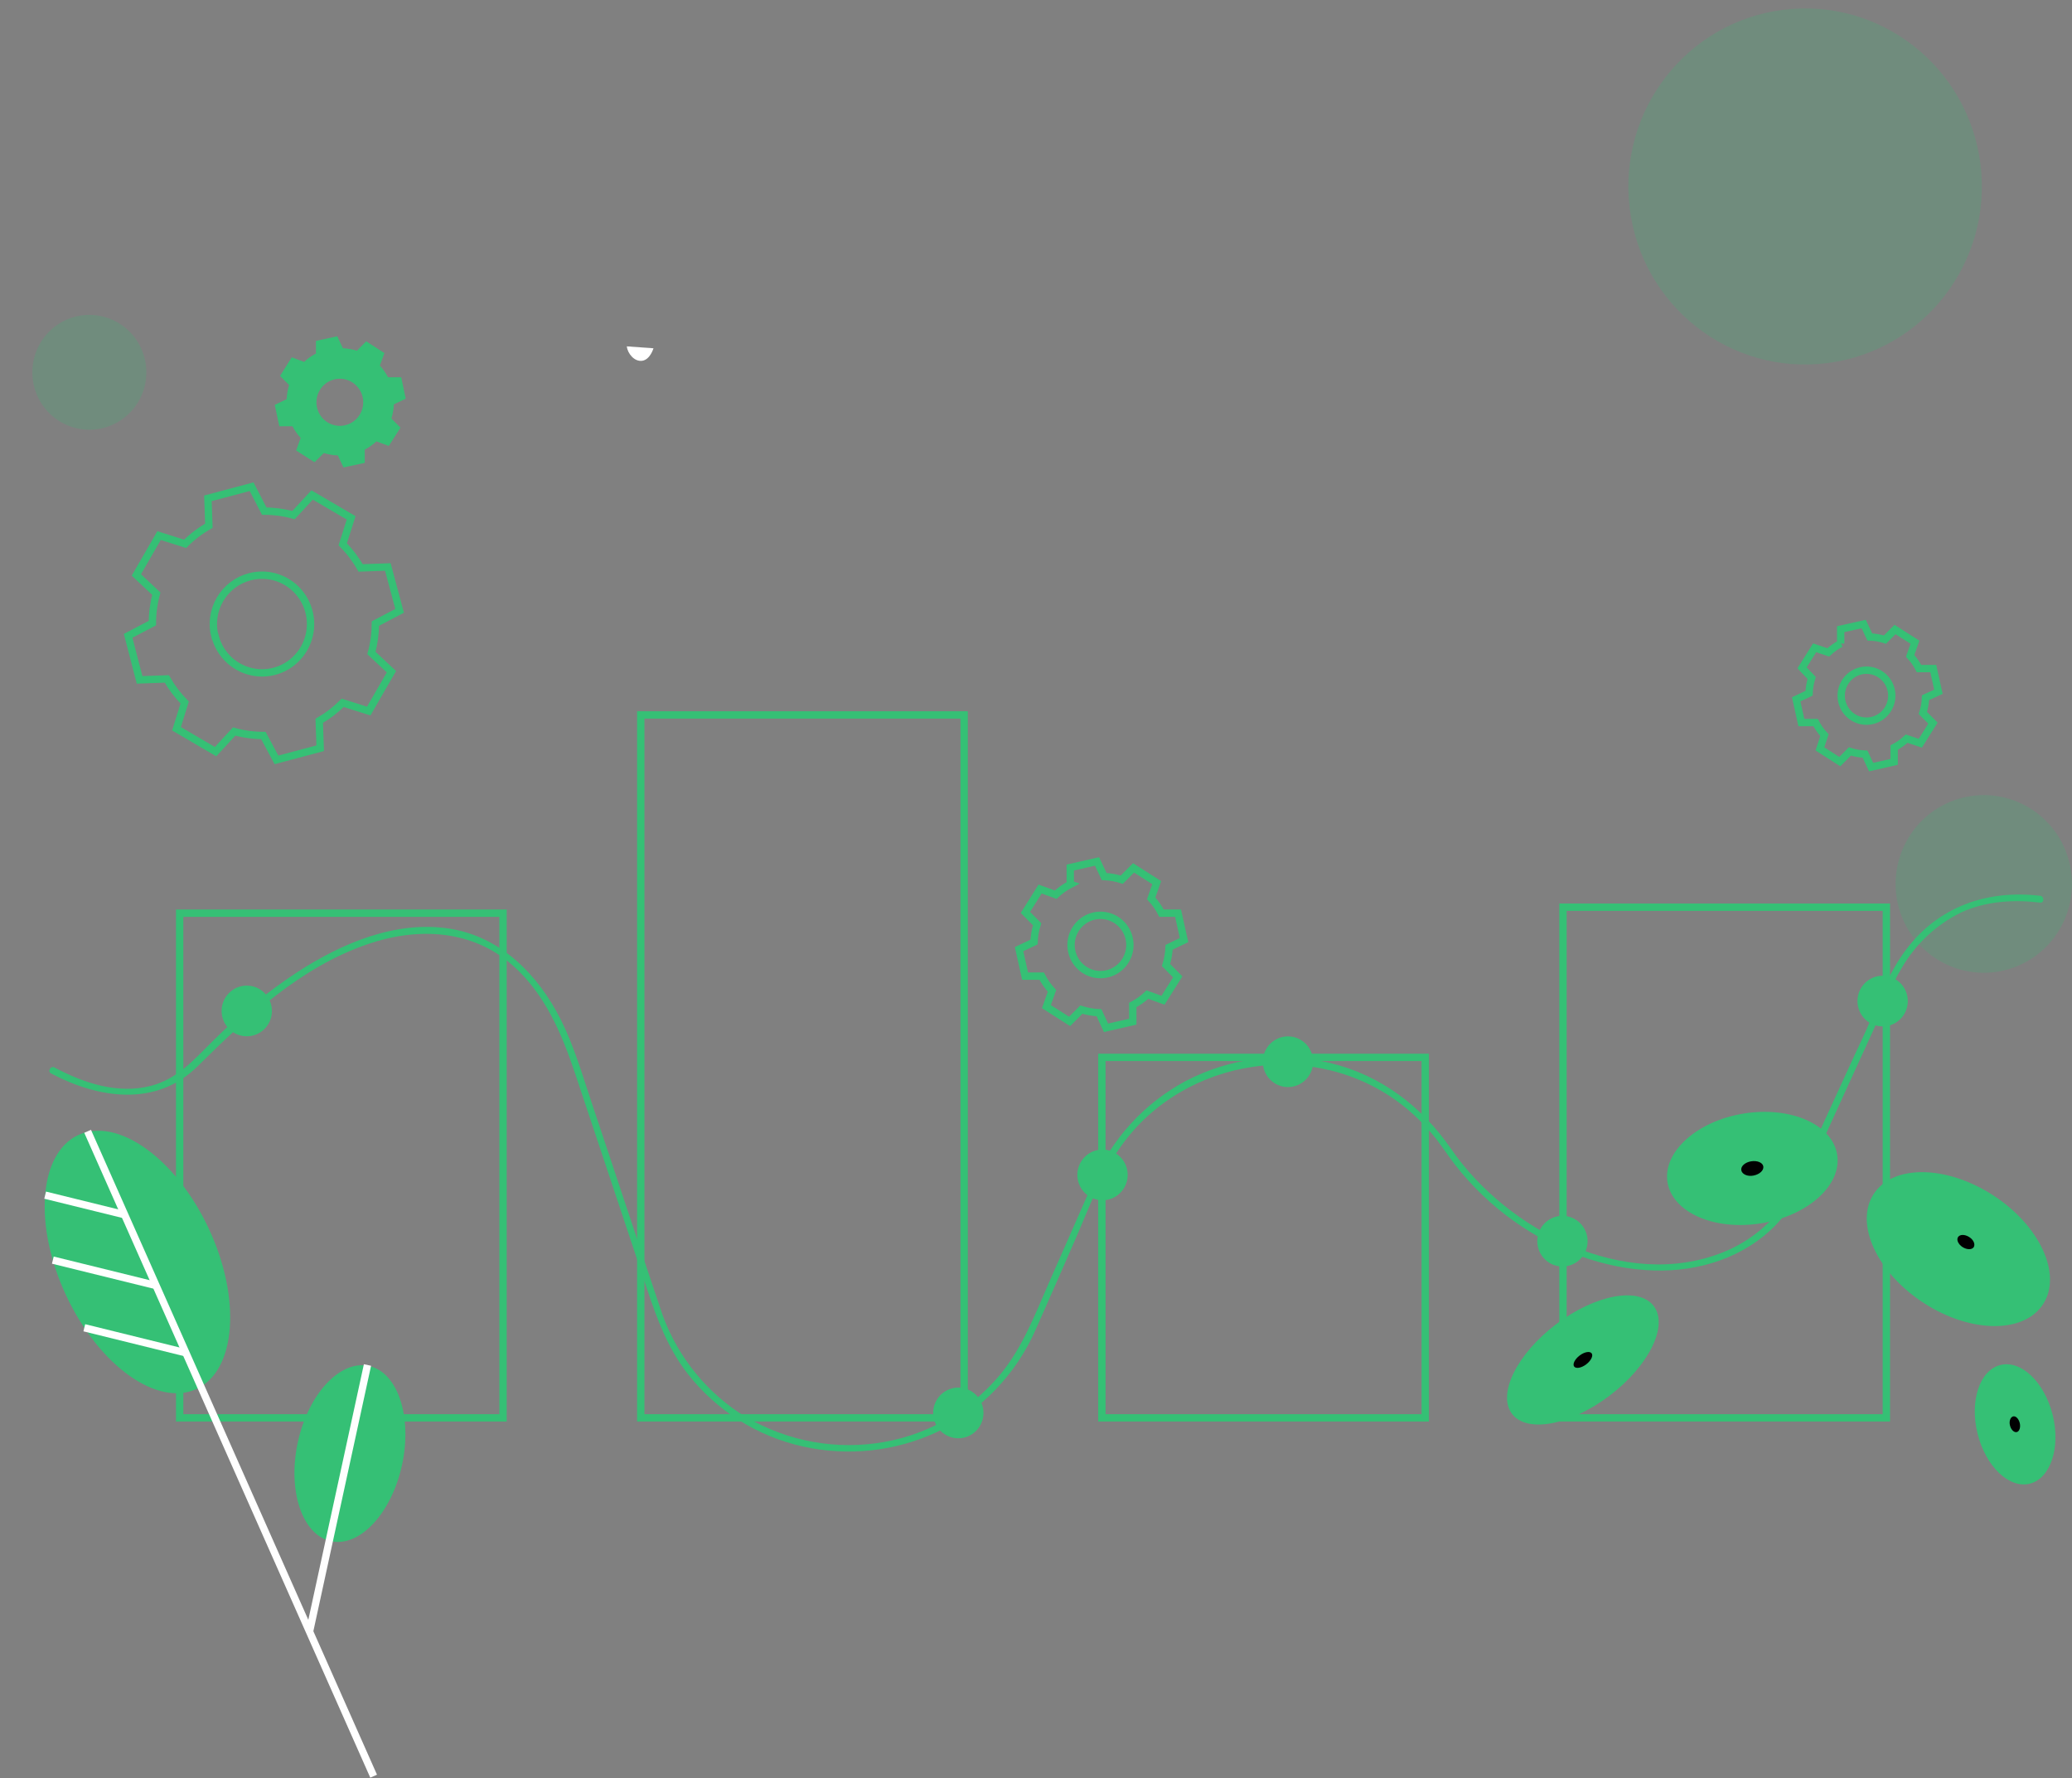 <?xml version="1.0" encoding="UTF-8"?> <svg xmlns="http://www.w3.org/2000/svg" width="141" height="121" viewBox="0 0 141 121" fill="none"><rect x="0" y="0" width="141" height="121" fill="#808080" stroke="none"/><g clip-path="url(#clip0_6611_143534)"><path d="M137.268 65.74C140.336 64.478 141.807 60.949 140.554 57.859C139.3 54.769 135.797 53.287 132.729 54.549C129.66 55.812 128.189 59.34 129.442 62.43C130.696 65.521 134.199 67.002 137.268 65.74Z" fill="#35C075" fill-opacity="0.2"></path><path d="M7.588 28.932C9.562 28.093 10.487 25.802 9.654 23.815C8.822 21.827 6.547 20.895 4.574 21.734C2.6 22.572 1.675 24.863 2.507 26.851C3.34 28.839 5.615 29.77 7.588 28.932Z" fill="#35C075" fill-opacity="0.2"></path><path d="M124.323 24.709C130.915 23.883 135.594 17.832 134.774 11.193C133.954 4.554 127.945 -0.158 121.354 0.667C114.762 1.493 110.083 7.544 110.903 14.183C111.722 20.822 117.731 25.535 124.323 24.709Z" fill="#35C075" fill-opacity="0.2"></path><path d="M106.361 96.473H128.367V61.727H106.361V96.473Z" stroke="#35C075" stroke-width="0.5" stroke-miterlimit="10"></path><path d="M43.604 96.473H65.609L65.609 48.645H43.604L43.604 96.473Z" stroke="#35C075" stroke-width="0.5" stroke-miterlimit="10"></path><path d="M12.226 96.473H34.231L34.231 62.135H12.226L12.226 96.473Z" stroke="#35C075" stroke-width="0.5" stroke-miterlimit="10"></path><path d="M74.983 96.473H96.988V71.946H74.983V96.473Z" stroke="#35C075" stroke-width="0.5" stroke-miterlimit="10"></path><path fill-rule="evenodd" clip-rule="evenodd" d="M125.258 43.788V42.811L126.825 42.459L127.239 43.34C127.589 43.352 127.937 43.413 128.271 43.52L128.957 42.833L130.314 43.695L129.986 44.628C130.225 44.886 130.428 45.176 130.589 45.49H131.559L131.911 47.068L131.031 47.473C131.018 47.826 130.958 48.176 130.851 48.513L131.537 49.203L130.678 50.57L129.751 50.259C129.495 50.497 129.208 50.7 128.898 50.862V51.84L127.331 52.194L126.917 51.311C126.567 51.298 126.219 51.237 125.885 51.13L125.199 51.821L123.846 50.956L124.155 50.022C123.917 49.764 123.714 49.475 123.552 49.163H122.582L122.232 47.585L123.107 47.168C123.119 46.815 123.18 46.465 123.286 46.129L122.631 45.441L123.487 44.077L124.414 44.389C124.671 44.149 124.959 43.944 125.27 43.782L125.258 43.788ZM125.335 47.713C125.41 48.047 125.581 48.352 125.827 48.589C126.074 48.826 126.385 48.983 126.72 49.042C127.056 49.101 127.401 49.058 127.712 48.919C128.024 48.78 128.287 48.551 128.469 48.261C128.651 47.972 128.744 47.634 128.736 47.291C128.727 46.948 128.618 46.615 128.422 46.335C128.225 46.055 127.951 45.839 127.633 45.716C127.315 45.593 126.968 45.568 126.636 45.643C126.191 45.744 125.804 46.019 125.561 46.407C125.317 46.795 125.236 47.264 125.335 47.713Z" stroke="#35C075" stroke-width="0.5" stroke-miterlimit="10"></path><path fill-rule="evenodd" clip-rule="evenodd" d="M72.831 60.165V59.029L74.654 58.615L75.139 59.642C75.546 59.659 75.95 59.73 76.338 59.854L77.138 59.051L78.715 60.056L78.338 61.13C78.615 61.43 78.852 61.767 79.039 62.132H80.167L80.575 63.965L79.558 64.454C79.54 64.864 79.47 65.27 79.348 65.662L80.145 66.468L79.144 68.058L78.081 67.675C77.782 67.954 77.447 68.192 77.086 68.382V69.518L75.263 69.932L74.787 68.908C74.379 68.89 73.975 68.819 73.585 68.696L72.787 69.499L71.208 68.491L71.588 67.42C71.311 67.12 71.075 66.782 70.887 66.418H69.756L69.348 64.582L70.368 64.096C70.382 63.686 70.453 63.279 70.578 62.889L69.78 62.082L70.778 60.492L71.842 60.875C72.141 60.594 72.477 60.357 72.84 60.168L72.831 60.165ZM72.933 64.737C73.019 65.126 73.218 65.481 73.505 65.756C73.791 66.032 74.153 66.215 74.543 66.284C74.933 66.352 75.335 66.302 75.697 66.141C76.059 65.98 76.365 65.714 76.578 65.377C76.79 65.04 76.898 64.647 76.889 64.249C76.879 63.85 76.753 63.463 76.525 63.137C76.297 62.81 75.978 62.559 75.609 62.416C75.24 62.272 74.836 62.241 74.45 62.328C74.193 62.386 73.95 62.494 73.735 62.647C73.52 62.799 73.337 62.992 73.196 63.216C73.055 63.44 72.959 63.689 72.914 63.95C72.869 64.211 72.875 64.479 72.933 64.737Z" stroke="#35C075" stroke-width="0.5" stroke-miterlimit="10"></path><path fill-rule="evenodd" clip-rule="evenodd" d="M21.501 24.096V23.194L22.951 22.882L23.334 23.695C23.657 23.709 23.977 23.766 24.286 23.863L24.922 23.225L26.158 24.025L25.849 24.874C26.069 25.114 26.256 25.382 26.406 25.671H27.302L27.611 27.128L26.801 27.514C26.788 27.84 26.732 28.164 26.634 28.475L27.252 29.098L26.458 30.343L25.614 30.032C25.376 30.252 25.11 30.441 24.823 30.592V31.494L23.374 31.805L22.991 30.99C22.668 30.978 22.348 30.922 22.039 30.825L21.402 31.448L20.151 30.651L20.46 29.798C20.24 29.559 20.053 29.293 19.904 29.004H19.007L18.698 27.548L19.508 27.159C19.521 26.833 19.577 26.511 19.675 26.2L19.057 25.578L19.851 24.314L20.695 24.625C20.931 24.402 21.197 24.214 21.486 24.065L21.501 24.096ZM21.572 27.722C21.641 28.032 21.799 28.313 22.027 28.532C22.255 28.751 22.542 28.897 22.852 28.951C23.162 29.006 23.482 28.966 23.769 28.838C24.057 28.71 24.301 28.498 24.469 28.23C24.638 27.963 24.724 27.651 24.716 27.334C24.709 27.017 24.608 26.709 24.427 26.45C24.246 26.191 23.993 25.991 23.699 25.877C23.405 25.763 23.085 25.739 22.777 25.808C22.366 25.901 22.007 26.155 21.781 26.514C21.555 26.873 21.48 27.307 21.572 27.722Z" fill="#35C075"></path><path fill-rule="evenodd" clip-rule="evenodd" d="M14.214 35.774L14.149 33.906L17.122 33.116L17.982 34.778C18.654 34.778 19.323 34.869 19.972 35.048L21.239 33.679L23.896 35.235L23.322 37.037C23.797 37.516 24.206 38.056 24.539 38.643L26.393 38.578L27.194 41.563L25.547 42.428C25.544 43.104 25.453 43.777 25.275 44.429L26.637 45.705L25.092 48.382L23.319 47.822C22.843 48.298 22.306 48.71 21.724 49.045L21.789 50.912L18.813 51.703L17.923 50.044C17.251 50.044 16.583 49.953 15.936 49.773L14.669 51.143L12.011 49.586L12.567 47.8C12.094 47.321 11.686 46.781 11.353 46.194L9.498 46.259L8.72 43.262L10.37 42.397C10.37 41.721 10.46 41.047 10.639 40.396L9.279 39.12L10.824 36.443L12.598 37.003C13.08 36.523 13.624 36.109 14.214 35.774ZM14.638 43.293C14.801 43.93 15.149 44.504 15.637 44.942C16.125 45.38 16.731 45.662 17.378 45.753C18.026 45.844 18.685 45.739 19.273 45.452C19.861 45.164 20.351 44.708 20.681 44.14C21.012 43.572 21.167 42.918 21.128 42.261C21.088 41.604 20.856 40.974 20.461 40.45C20.065 39.925 19.524 39.532 18.907 39.317C18.288 39.103 17.621 39.079 16.989 39.247C16.143 39.468 15.419 40.019 14.975 40.777C14.531 41.536 14.404 42.441 14.622 43.293H14.638Z" stroke="#35C075" stroke-width="0.5" stroke-miterlimit="10"></path><path d="M138.826 60.95C135.232 60.53 131.919 61.675 129.7 64.626C128.575 66.119 127.954 67.788 127.253 69.496C126.919 70.305 126.523 71.093 126.159 71.89C125.117 74.171 124.064 76.449 123.031 78.737C122.463 79.982 122.015 81.227 121.143 82.313C120.121 83.597 118.786 84.592 117.268 85.201C110.627 87.869 102.579 83.742 98.763 78.192C96.757 75.276 93.945 73.141 90.475 72.316C87.165 71.54 83.689 71.981 80.675 73.561C77.87 75.067 75.655 77.488 74.395 80.427C73.4 82.678 72.409 84.93 71.423 87.181C70.455 89.378 69.602 91.672 68.054 93.54C65.905 96.113 62.874 97.78 59.562 98.208C56.324 98.635 53.04 97.895 50.291 96.12C47.755 94.421 45.864 91.909 44.923 88.992C43.359 84.349 41.833 79.699 40.269 75.049C39.632 73.144 39.067 71.183 38.164 69.384C36.619 66.309 34.066 63.726 30.578 63.184C26.909 62.618 23.238 64.193 20.219 66.154C18.158 67.512 16.24 69.077 14.492 70.825C13.197 72.101 12.104 73.399 10.283 73.879C8.027 74.47 5.703 73.698 3.71 72.634C3.444 72.493 3.209 72.898 3.475 73.038C6.714 74.756 10.629 75.338 13.451 72.55C16.85 69.182 20.435 65.811 25.052 64.23C28.451 63.075 32.16 63.247 34.919 65.715C37.083 67.638 38.226 70.318 39.125 73.013L44.036 87.725C44.716 89.761 45.445 91.722 46.774 93.446C48.748 95.978 51.535 97.738 54.657 98.426C57.715 99.106 60.908 98.761 63.752 97.442C66.762 95.995 69.156 93.506 70.496 90.43C71.395 88.413 72.272 86.384 73.162 84.364C74.09 82.229 74.921 79.91 76.278 78.002C80.604 71.89 89.566 70.604 95.438 75.201C96.186 75.787 96.871 76.452 97.48 77.184C98.046 77.856 98.469 78.544 99.007 79.238C100.139 80.696 101.476 81.98 102.975 83.051C105.756 85.049 109.14 86.353 112.58 86.446C115.645 86.53 118.742 85.553 120.902 83.287C122.577 81.529 123.337 79.166 124.329 76.991L127.543 69.96C128.161 68.575 128.619 67.159 129.425 65.839C130.365 64.23 131.75 62.932 133.412 62.104C135.105 61.314 136.994 61.199 138.823 61.413C139.132 61.448 139.117 60.978 138.823 60.947L138.826 60.95Z" fill="#35C075"></path><path d="M89.359 72.241C89.359 72.582 89.258 72.916 89.07 73.199C88.882 73.483 88.615 73.704 88.302 73.834C87.989 73.965 87.645 73.999 87.313 73.933C86.981 73.866 86.675 73.702 86.436 73.461C86.197 73.219 86.034 72.912 85.968 72.578C85.901 72.243 85.935 71.897 86.065 71.582C86.195 71.266 86.414 70.997 86.695 70.808C86.977 70.618 87.308 70.517 87.647 70.517C88.101 70.517 88.536 70.699 88.857 71.022C89.178 71.346 89.359 71.784 89.359 72.241Z" fill="#35C075"></path><path d="M108.037 84.451C108.037 84.792 107.937 85.126 107.749 85.409C107.561 85.693 107.293 85.914 106.981 86.044C106.668 86.175 106.323 86.209 105.991 86.142C105.659 86.076 105.354 85.912 105.115 85.671C104.875 85.429 104.712 85.122 104.646 84.788C104.58 84.453 104.614 84.106 104.744 83.791C104.873 83.476 105.093 83.207 105.374 83.018C105.656 82.828 105.987 82.727 106.325 82.727C106.779 82.727 107.215 82.909 107.536 83.232C107.857 83.555 108.037 83.994 108.037 84.451Z" fill="#35C075"></path><path d="M124.542 79.942C124.542 80.283 124.442 80.616 124.254 80.9C124.066 81.183 123.798 81.404 123.485 81.535C123.173 81.665 122.828 81.699 122.496 81.633C122.164 81.566 121.859 81.402 121.62 81.161C121.38 80.92 121.217 80.612 121.151 80.278C121.085 79.944 121.119 79.597 121.248 79.282C121.378 78.967 121.598 78.697 121.879 78.508C122.161 78.318 122.492 78.217 122.83 78.217C123.055 78.217 123.278 78.262 123.485 78.349C123.693 78.435 123.882 78.562 124.041 78.722C124.2 78.882 124.326 79.073 124.412 79.282C124.498 79.491 124.542 79.715 124.542 79.942Z" fill="#35C075"></path><path d="M129.826 68.114C129.826 68.455 129.726 68.789 129.538 69.072C129.35 69.356 129.082 69.577 128.77 69.707C128.457 69.838 128.112 69.872 127.78 69.805C127.448 69.739 127.143 69.575 126.904 69.334C126.664 69.093 126.501 68.785 126.435 68.451C126.369 68.116 126.403 67.77 126.533 67.455C126.662 67.139 126.882 66.87 127.163 66.681C127.445 66.491 127.776 66.39 128.114 66.39C128.568 66.39 129.004 66.572 129.325 66.895C129.646 67.219 129.826 67.657 129.826 68.114Z" fill="#35C075"></path><path d="M66.926 96.138C66.926 96.48 66.826 96.813 66.637 97.097C66.449 97.38 66.181 97.601 65.868 97.732C65.555 97.862 65.211 97.896 64.879 97.829C64.547 97.762 64.242 97.598 64.002 97.356C63.763 97.115 63.6 96.808 63.535 96.473C63.469 96.138 63.503 95.791 63.633 95.476C63.763 95.161 63.983 94.892 64.265 94.703C64.547 94.514 64.878 94.413 65.217 94.414C65.671 94.415 66.105 94.597 66.426 94.92C66.746 95.243 66.926 95.682 66.926 96.138Z" fill="#35C075"></path><path d="M76.739 79.942C76.739 80.283 76.638 80.616 76.45 80.9C76.262 81.183 75.995 81.404 75.682 81.535C75.369 81.665 75.025 81.699 74.692 81.633C74.36 81.566 74.055 81.402 73.816 81.161C73.576 80.92 73.413 80.612 73.347 80.278C73.281 79.944 73.315 79.597 73.445 79.282C73.574 78.967 73.794 78.697 74.075 78.508C74.357 78.318 74.688 78.217 75.026 78.217C75.481 78.217 75.916 78.399 76.237 78.722C76.558 79.046 76.739 79.484 76.739 79.942Z" fill="#35C075"></path><path d="M18.505 68.784C18.506 69.125 18.406 69.459 18.218 69.742C18.03 70.026 17.763 70.248 17.45 70.379C17.138 70.51 16.793 70.544 16.461 70.478C16.129 70.412 15.823 70.248 15.584 70.007C15.344 69.766 15.181 69.459 15.114 69.124C15.048 68.79 15.082 68.443 15.211 68.128C15.341 67.812 15.56 67.543 15.842 67.353C16.123 67.164 16.454 67.062 16.793 67.062C17.247 67.062 17.682 67.244 18.003 67.566C18.324 67.889 18.504 68.327 18.505 68.784Z" fill="#35C075"></path><path d="M27.356 99.688C28.074 96.395 27.07 93.376 25.113 92.943C23.156 92.51 20.987 94.828 20.269 98.12C19.551 101.412 20.555 104.432 22.512 104.865C24.469 105.298 26.638 102.98 27.356 99.688Z" fill="#35C075"></path><path d="M13.405 94.494C16.077 93.22 16.429 88.326 14.191 83.562C11.953 78.798 7.972 75.969 5.3 77.242C2.628 78.515 2.276 83.409 4.514 88.173C6.752 92.937 10.732 95.767 13.405 94.494Z" fill="#35C075"></path><path d="M25.426 120.854L5.963 76.976" stroke="white" stroke-width="0.5" stroke-miterlimit="10"></path><path d="M25.007 92.876L21.064 111.009" stroke="white" stroke-width="0.5" stroke-miterlimit="10"></path><path d="M12.653 92.049L5.737 90.343" stroke="white" stroke-width="0.5" stroke-miterlimit="10"></path><path d="M10.709 87.492L3.595 85.74" stroke="white" stroke-width="0.5" stroke-miterlimit="10"></path><path d="M8.468 82.649L3.072 81.32" stroke="white" stroke-width="0.5" stroke-miterlimit="10"></path><path d="M44.469 23.698C44.469 23.698 44.25 24.466 43.706 24.547C43.162 24.628 42.705 24.04 42.652 23.567L44.469 23.698Z" fill="white"></path><path d="M138.138 100.95C136.732 101.308 135.137 99.792 134.578 97.564C134.019 95.335 134.708 93.237 136.123 92.879C137.539 92.522 139.124 94.037 139.683 96.269C140.243 98.5 139.532 100.592 138.138 100.95Z" fill="#35C075"></path><path d="M137.245 97.439C137.063 97.486 136.856 97.287 136.782 97.001C136.707 96.714 136.8 96.437 136.982 96.378C137.165 96.319 137.372 96.531 137.443 96.82C137.514 97.109 137.427 97.393 137.245 97.439Z" fill="#010001"></path><path d="M139.045 88.718C137.753 90.751 134.119 90.729 130.93 88.669C127.74 86.608 126.198 83.297 127.49 81.264C128.782 79.232 132.416 79.257 135.608 81.314C138.801 83.371 140.337 86.689 139.045 88.718Z" fill="#35C075"></path><path d="M134.315 84.856C134.194 85.043 133.854 85.043 133.557 84.856C133.261 84.669 133.119 84.355 133.248 84.168C133.378 83.981 133.706 83.981 134.002 84.168C134.299 84.355 134.429 84.656 134.315 84.856Z" fill="#010001"></path><path d="M125.021 78.569C125.348 80.635 123.028 82.721 119.838 83.237C116.649 83.754 113.8 82.487 113.472 80.436C113.145 78.385 115.469 76.281 118.658 75.768C121.847 75.254 124.696 76.502 125.021 78.569Z" fill="#35C075"></path><path d="M119.994 79.366C120.037 79.636 119.738 79.907 119.324 79.988C118.909 80.069 118.539 79.892 118.495 79.621C118.452 79.35 118.755 79.082 119.169 79.017C119.583 78.952 119.954 79.104 119.994 79.366Z" fill="#010001"></path><path d="M112.543 88.874C113.548 90.218 112.197 92.945 109.53 94.965C106.863 96.985 103.89 97.535 102.886 96.191C101.882 94.846 103.232 92.12 105.896 90.1C108.56 88.08 111.539 87.529 112.543 88.874Z" fill="#35C075"></path><path d="M108.312 92.083C108.435 92.248 108.268 92.584 107.941 92.833C107.613 93.082 107.245 93.144 107.122 92.983C106.998 92.821 107.165 92.481 107.493 92.233C107.82 91.984 108.188 91.918 108.312 92.083Z" fill="#010001"></path></g><defs><clipPath id="clip0_6611_143534"><rect width="141" height="121" fill="white"></rect></clipPath></defs></svg> 